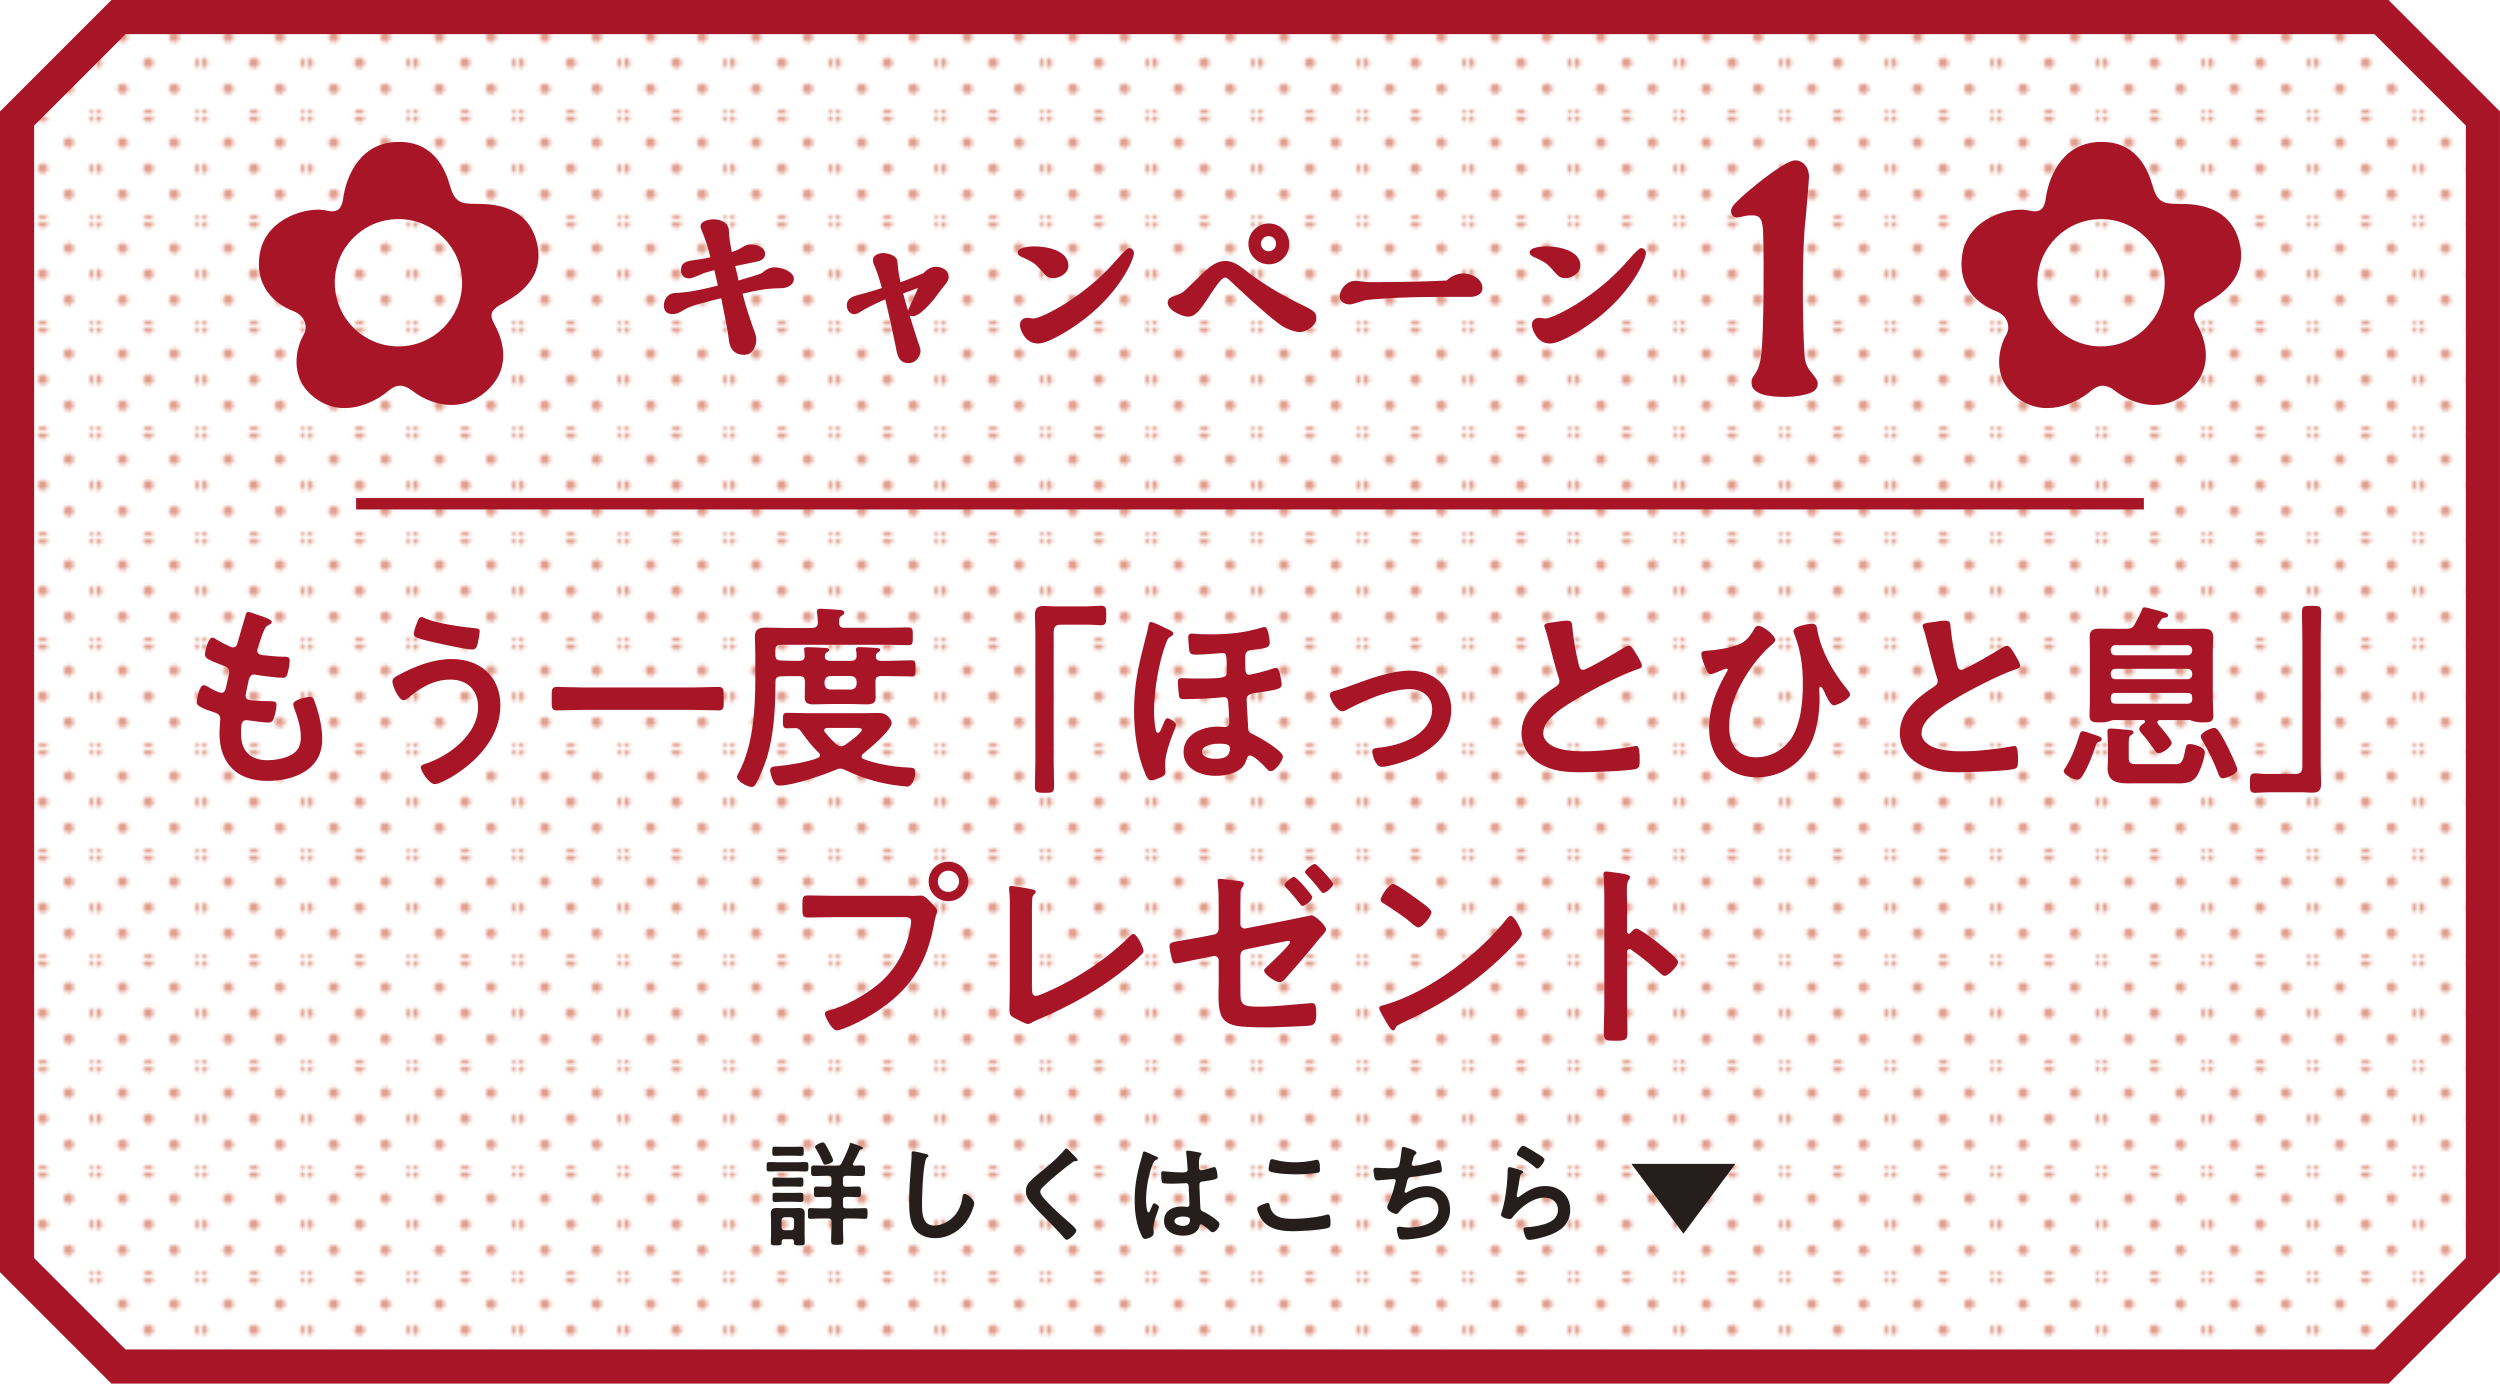 <svg id="_レイヤー_2" data-name="レイヤー 2" xmlns="http://www.w3.org/2000/svg" width="439.46" height="243.22"><defs><pattern id="_新規パターンスウォッチ_15" data-name="新規パターンスウォッチ 15" x="0" y="0" width="28.35" height="28.35" patternTransform="matrix(0 .64 .64 0 -3268.11 3379.91)" patternUnits="userSpaceOnUse"><path fill="none" d="M0 0h28.35v28.35H0z"/><path d="M29.76 0c0 .78-.63 1.42-1.42 1.42S26.93.78 26.93 0s.63-1.42 1.42-1.42 1.41.64 1.41 1.42zM15.59 0a1.419 1.419 0 11-2.84 0 1.419 1.419 0 112.84 0zm0 14.17c0 .78-.63 1.42-1.42 1.42s-1.42-.63-1.42-1.42.63-1.42 1.42-1.42 1.42.63 1.42 1.42zm14.17 0c0 .78-.63 1.42-1.42 1.42s-1.42-.63-1.42-1.42.63-1.42 1.42-1.42 1.42.63 1.42 1.42zm-7.08-7.08c0 .78-.63 1.42-1.42 1.42s-1.42-.63-1.42-1.42.63-1.42 1.42-1.42 1.42.63 1.42 1.42zM1.42 0C1.42.78.78 1.42 0 1.42S-1.42.78-1.42 0-.78-1.42 0-1.42 1.42-.78 1.42 0zm0 14.17c0 .78-.63 1.42-1.42 1.42s-1.42-.63-1.42-1.42a1.419 1.419 0 112.84 0zM8.5 7.09c0 .78-.63 1.42-1.42 1.42s-1.42-.63-1.42-1.42a1.419 1.419 0 112.84 0zm7.09 21.25c0 .78-.63 1.42-1.42 1.42s-1.42-.63-1.42-1.42.63-1.42 1.42-1.42 1.42.63 1.42 1.42zm14.17 0c0 .78-.63 1.42-1.42 1.42s-1.42-.63-1.42-1.42.63-1.42 1.42-1.42 1.42.63 1.42 1.42zm-7.08-7.08c0 .78-.63 1.42-1.42 1.42s-1.42-.63-1.42-1.42.63-1.42 1.42-1.42 1.42.63 1.42 1.42zM1.42 28.34c0 .78-.63 1.42-1.42 1.42s-1.42-.63-1.42-1.42.64-1.41 1.42-1.41 1.42.63 1.42 1.42zm7.08-7.08c0 .78-.63 1.42-1.42 1.42s-1.42-.63-1.42-1.42a1.419 1.419 0 112.84 0z" fill="#c23b1b"/></pattern><style>.cls-1,.cls-2{fill:#a71527}</style></defs><g id="_レイヤー_1-2" data-name="レイヤー 1"><path d="M436.46 20.84v201.55l-17.84 17.84H20.84L3 222.39V20.84L20.84 3h397.79l17.84 17.84z" fill="url(#_新規パターンスウォッチ_15)" fill-opacity=".5"/><path class="cls-1" d="M419.87 243.22H19.59L0 223.63V19.59L19.59 0h400.27l19.59 19.59v204.04l-19.59 19.59zm-397.79-6h395.3l16.08-16.08V22.08L417.38 6H22.08L6 22.08v199.07l16.08 16.08z"/><path d="M137.12 205.89c-.62 0-1.22.04-1.84.04-.54 0-.52-.2-.52-.82s-.02-.84.52-.84c.62 0 1.22.04 1.84.04h2.62c.62 0 1.22-.04 1.84-.04.54 0 .52.22.52.84s.02.82-.52.82c-.62 0-1.22-.04-1.84-.04h-2.62zm2.44 12.38c0-.32-.16-.44-.46-.44h-1.24c-.32 0-.44.14-.46.46 0 .04.02.1.02.16 0 .44-.22.46-.96.46s-.96-.02-.96-.46c0-.5.04-1 .04-1.5v-2.4c0-.42-.04-.82-.04-1.24 0-.7.32-.96 1-.96.36 0 .74.02 1.1.02h1.76c.36 0 .74-.02 1.1-.02.68 0 1 .26 1 .96 0 .42-.02.82-.02 1.24v2.4c0 .5.02 1 .02 1.5 0 .46-.2.46-.96.46-.68 0-.94 0-.94-.44v-.2zm-1.9-15.12c-.54 0-1.1.04-1.4.04-.5 0-.5-.2-.5-.82s0-.8.48-.8c.38 0 .92.02 1.42.02h1.72c.5 0 1.04-.02 1.42-.02.5 0 .48.22.48.8s.02.82-.5.82c-.32 0-.84-.04-1.4-.04h-1.72zm.04 5.42c-.52 0-1.02.04-1.42.04-.5 0-.5-.2-.5-.8s0-.82.48-.82c.34 0 .9.04 1.44.04h1.6c.52 0 1.08-.04 1.42-.04.52 0 .5.22.5.8s.02.82-.5.82c-.42 0-.9-.04-1.42-.04h-1.6zm.08 2.68c-.54 0-1.12.04-1.48.04-.52 0-.5-.22-.5-.82s-.02-.8.5-.8c.42 0 .94.02 1.48.02h1.48c.52 0 1.06-.02 1.46-.02.54 0 .52.2.52.8s.02.82-.5.82c-.36 0-.96-.04-1.48-.04h-1.48zm1.26 5c.34 0 .54-.2.54-.54v-1.18c0-.34-.2-.52-.54-.56h-1.1c-.36.04-.52.22-.56.56v1.18c.04.34.2.54.56.54h1.1zm8.12-11.34c.42 0 .58-.08.78-.46.58-1.18.92-1.86 1.38-3.12.08-.3.08-.42.24-.42.14 0 1.44.48 1.68.58.3.12.44.18.44.34 0 .14-.14.18-.24.2-.18.06-.3.12-.38.28-.38.82-.66 1.36-1.08 2.14a.28.28 0 00-.06.18c0 .2.16.26.32.28.42-.02.86-.04 1.28-.04.56 0 .54.26.54.94s.02.92-.54.92c-.74 0-1.5-.04-2.24-.04h-.54c-.4 0-.56.16-.56.56v.8c0 .4.16.56.56.56h.28c.6 0 1.22-.04 1.84-.04.5 0 .48.28.48.94s.02.92-.48.92c-.62 0-1.24-.04-1.84-.04h-.28c-.4 0-.56.16-.56.54v.92c0 .4.16.56.56.56h1.46c.64 0 1.34-.04 1.86-.04.46 0 .44.32.44.94s.02.94-.44.94c-.62 0-1.24-.06-1.86-.06h-1.46c-.4 0-.56.18-.56.56v.6c0 .94.06 1.88.06 2.82 0 .62-.22.64-1.08.64s-1.06-.02-1.06-.66c0-.94.06-1.86.06-2.8v-.6c0-.38-.16-.56-.56-.56h-1.28c-.62 0-1.24.06-1.86.06-.46 0-.44-.26-.44-.94s-.02-.94.44-.94c.5 0 1.22.04 1.86.04h1.28c.4 0 .56-.16.56-.56v-.92c0-.38-.16-.54-.56-.54h-.24c-.6 0-1.2.04-1.8.04-.5 0-.48-.28-.48-.92 0-.68-.02-.94.48-.94.58 0 1.18.04 1.8.04h.24c.4 0 .56-.16.56-.56v-.8c0-.4-.16-.56-.56-.56h-.26c-.74 0-1.48.04-2.22.04-.56 0-.54-.24-.54-.92s-.02-.94.54-.94c.74 0 1.48.04 2.22.04h1.82zm-2.12-.18c-.24 0-.3-.18-.38-.36-.36-.82-.76-1.64-1.22-2.4-.08-.1-.16-.24-.16-.36 0-.38 1.16-.8 1.36-.8.32 0 .58.54 1.08 1.5.16.3.72 1.38.72 1.66 0 .44-1.1.76-1.4.76zm17.76-1.86c.14.02.4.1.4.28 0 .14-.12.2-.24.3-.7.52-.88 6.86-.88 8 0 1.56-.04 3.98 2.12 3.98 1.44 0 2.88-.84 3.76-1.94.66-.86 1.06-1.88 1.22-2.96.06-.32.1-.66.4-.66.44 0 1.66 1.02 1.66 1.62 0 .56-.54 1.82-.82 2.34-1.2 2.24-3.48 3.82-6.08 3.82-1.32 0-2.7-.48-3.52-1.54-.9-1.2-1-3.14-1-4.6 0-1.58.06-3.16.18-4.74.06-.92.24-2.84.24-3.66v-.22c0-.3.02-.5.3-.5.34 0 1.86.36 2.26.48zm26.64 1.06c0 .2-.28.18-.42.18-.22.02-.38.1-.54.24-.5.36-1 .74-1.5 1.14-1.12.92-2.26 1.84-3.3 2.84-.38.36-.82.76-.82 1.14 0 .5.66 1.22 1 1.58 1.14 1.22 2.38 2.34 3.62 3.44.34.3 1.72 1.42 1.72 1.82 0 .48-1.22 1.62-1.7 1.62-.22 0-.5-.36-.62-.52-.76-.9-1.6-1.74-2.42-2.58-1.08-1.08-2.18-2.16-3.16-3.32-.56-.64-.96-1.22-.96-2.12 0-.5.14-.98.44-1.38.5-.66 1.88-1.78 2.58-2.34 1.18-.98 2.8-2.34 3.74-3.54.08-.1.18-.24.3-.24.26 0 .84.68 1.06.9.18.18.98.92.98 1.14zm13.6-.72c.16.06.52.2.52.4 0 .12-.08.16-.18.2-.46.22-.58.4-.82 1.02-.68 1.68-1.1 4.26-1.1 6.08 0 .32.06 2.22.44 2.22.14 0 .24-.26.44-.72.1-.22.3-.88.54-.88.22 0 .86.4.86.64 0 .28-.98 2.48-.98 3.64 0 .32.04.64.04.96 0 .78-1.42 1.02-1.52 1.02-.34 0-.5-.38-.64-.66-.9-1.92-1.18-4.04-1.18-6.16 0-1.94.24-3.72.7-5.6.22-.88.5-1.74.72-2.62.02-.14.08-.34.26-.34.14 0 .76.28 1.28.52.26.12.5.24.62.28zm7.96-.58c.1.02.2.06.2.18 0 .18-.12.22-.22.4-.12.2-.22.54-.22 1.42v.56c0 .28.12.52.42.52.34 0 1.64-.38 2-.5.08-.02.22-.06.3-.06.4 0 .54 1.38.54 1.68 0 .38-.14.52-2.5.84-.44.06-.68.14-.68.64 0 .4.14 3.46.16 3.98.04.52.24.56.68.78.8.4 1.48.84 2.16 1.4.24.2.52.42.52.76 0 .46-.7 1.38-1.16 1.38-.22 0-.4-.16-.56-.3-.22-.22-1.22-1.1-1.48-1.1-.2 0-.26.16-.3.32-.36 1.28-1.7 1.68-2.9 1.68-1.6 0-3.34-.76-3.34-2.6s1.58-2.52 3.14-2.52c.26 0 .52.02.78.06h.14c.28 0 .4-.16.4-.42 0-.5-.1-2.4-.12-2.98-.02-.2.02-.76-.48-.76-.16 0-1.58.08-2.38.08h-.26c-.5 0-1.34-.02-1.52-.16-.18-.12-.2-1.26-.2-1.52s.02-.5.32-.5c.24 0 2.02.2 3.06.2h.32c.48 0 .94-.04.94-.48s-.16-2.36-.24-2.86c0-.06-.02-.14-.02-.2 0-.18.08-.28.28-.28.34 0 1.82.26 2.22.36zm-3.1 11.22c-.46 0-1.44.16-1.44.78s.96.86 1.46.86c.76 0 1.26-.28 1.26-1.1 0-.52-.9-.54-1.28-.54zm14.92-2.4c.26 0 .32.18.36.38.42 2.12 2.12 2.42 4 2.42s4.1-.22 5.96-.7c.08-.02.22-.06.3-.06.3 0 .44.34.44 1.64 0 .38-.1.62-.48.74-1.06.32-4.8.56-6 .56-2.08 0-4.32-.26-5.62-2.08-.3-.44-.78-1.4-.78-1.94 0-.5 1.8-.96 1.82-.96zm.34-6.98c.06-.34.1-.7.48-.7.16 0 .42.08.58.12 1.1.3 2.24.42 3.4.42 1.22 0 2.42-.14 3.62-.4.06-.02.18-.04.26-.04.5 0 .52.9.52 1.72 0 .48-.1.52-.56.6-1.1.16-2.5.24-3.62.24s-3.58-.1-4.56-.5c-.18-.08-.28-.2-.28-.42 0-.24.1-.76.16-1.04zm25.84-1.84c0 .14-.08.22-.18.3-.28.24-.32.44-.42.82-.04.12-.06.24-.12.4-.04.14-.12.36-.12.5 0 .16.12.3.34.3.72 0 3.1-.62 3.86-.88.14-.06.38-.14.54-.14.26 0 .3.28.38.56.08.32.18.9.18 1.24 0 .32-.22.38-.72.48-1.08.2-3.44.56-4.56.68-.66.08-.68.22-.92 1.16-.06.28-.16.64-.28 1.08-.04.1-.06.26-.06.36 0 .12.06.18.2.18.08 0 .16-.04.22-.08 1.2-.68 2.1-1.08 3.5-1.08 2.46 0 4.06 1.68 4.06 4.14s-1.72 4.06-4.04 4.68c-1.22.32-2.9.56-4.18.56-.66 0-.76-.1-.88-.52-.1-.3-.26-1.02-.26-1.32 0-.26.18-.42.42-.42.26 0 .86.14 1.62.14 2.08 0 5.26-.6 5.26-3.24 0-1.18-.78-2.08-1.98-2.08-1.74 0-3.82 1.1-4.84 2.5-.14.18-.32.44-.56.44-.46 0-1.6-.56-1.6-1.12 0-.26.18-.64.28-.88.52-1.18.78-2.1 1.1-3.32.04-.14.1-.36.1-.5 0-.2-.14-.3-.32-.3-.12 0-.3.02-.42.02-.46.02-2.02.2-2.42.2-.3 0-.44-.12-.52-.4-.1-.28-.22-1.04-.22-1.32 0-.52.32-.5.42-.5.28 0 1.46.08 2.26.08 1.42 0 1.64-.06 1.82-.48.14-.36.38-2.08.42-2.54.04-.28.02-.72.34-.72.2 0 2.3.58 2.3 1.02zm18.4 3.1c.14.06.36.12.36.28 0 .12-.1.18-.18.22-.32.2-.34.38-.42.78-.16.92-.28 1.86-.48 2.78-.02.12-.06.3-.06.42s.06.24.2.24c.1 0 .18-.06.26-.12 1.48-1.04 2.68-1.84 4.58-1.84 2.46 0 4.36 1.64 4.36 4.16 0 2.84-2.12 4.04-4.54 4.76-.62.18-1.98.54-2.6.54-.44 0-.56-.18-.74-.56-.14-.3-.34-.96-.34-1.3 0-.32.24-.34.5-.36.86-.04 1.82-.18 2.66-.4 1.42-.36 2.9-.98 2.9-2.68 0-1.38-1.12-2.12-2.4-2.12-2.1 0-4.22 1.76-5.48 3.34-.16.2-.32.42-.6.42-.18 0-1.52-.2-1.52-.78 0-.2.14-.5.2-.7.18-.64.34-1.3.46-1.96.26-1.44.42-2.9.48-4.36 0-.16.02-.3.02-.44 0-.58.02-.88.34-.88.3 0 1.7.44 2.04.56zm.36-4.32c.3 0 1.92 1.04 2.28 1.26.3.18 1.46.82 1.46 1.16 0 .36-.82 1.58-1.24 1.58-.22 0-.48-.28-.64-.4-.76-.64-1.66-1.22-2.52-1.7-.2-.12-.46-.22-.46-.44 0-.26.64-1.46 1.12-1.46zm19.02 3.18h18.28l-9.14 12.28-9.14-12.28z" fill="#251e1c"/><path class="cls-2" d="M60.34 34.78c.38-2.82 2.34-9.38 9.06-9.81s8.85 4.69 9.7 7.67c.85 2.98 1.92 3.2 4.69 3.2s9.17.21 10.66 7.14-5.22 9.81-6.61 10.66-1.92 1.6-.96 3.3c.96 1.71 3.62 7.25-1.28 11.72-4.9 4.48-10.55 2.03-13 .11s-3.73-.53-4.8.32-6.82 4.8-12.15 1.07c-5.33-3.73-3.3-9.59-2.34-11.19s.21-3.52-1.71-4.26-6.93-3.3-5.97-9.91 8.69-8.57 11.83-7.78c2.13.53 2.66-.64 2.88-2.24zM81.23 49.7c0-6.18-5.01-11.19-11.19-11.19S58.85 43.52 58.85 49.7s5.01 11.19 11.19 11.19 11.19-5.01 11.19-11.19zm278.4-14.92c.38-2.82 2.34-9.38 9.06-9.81s8.85 4.69 9.7 7.67c.85 2.98 1.92 3.2 4.69 3.2s9.17.21 10.66 7.14c1.49 6.93-5.22 9.81-6.61 10.66s-1.92 1.6-.96 3.3c.96 1.71 3.62 7.25-1.28 11.72-4.9 4.48-10.55 2.03-13 .11-2.45-1.92-3.73-.53-4.8.32s-6.82 4.8-12.15 1.07c-5.33-3.73-3.3-9.59-2.34-11.19s.21-3.52-1.71-4.26-6.93-3.3-5.97-9.91 8.69-8.57 11.83-7.78c2.13.53 2.66-.64 2.88-2.24zm20.89 14.92c0-6.18-5.01-11.19-11.19-11.19s-11.19 5.01-11.19 11.19 5.01 11.19 11.19 11.19 11.19-5.01 11.19-11.19z"/><path class="cls-1" d="M134.21 48.42c.84-.66 1.2-.9 2.01-.9.96 0 2.82.66 2.82 1.53 0 .69-.81 1.11-1.65 1.14-1.68.03-3.36.06-7.47 1.11.57 2.49 1.62 5.49 2.1 6.84.3.78.42 1.17.42 1.59 0 .51-.27 2.16-1.56 2.16-2.04 0-2.22-1.65-2.28-2.34-.15-1.47-.84-4.77-1.44-7.74-.54.15-3.18.78-3.78.96-1.77.48-2.73.9-3.03 1.08-1.23.69-1.47.87-2.1.87-.78 0-1.05-.27-1.05-1.05 0-.93.69-1.62 1.38-1.65 1.23-.06 3.09-.12 8.19-1.44 0-.03-.48-2.19-.84-3.69-1.92.51-2.22.57-2.85.87-.9.39-1.65.69-1.89.69-.21 0-.99 0-.99-.93 0-1.05.66-1.14 2.28-1.35.27-.03 1.41-.18 2.97-.57-.33-1.5-.66-2.67-1.2-4.11-.09-.15-.63-1.59-.63-1.68 0-.57 1.38-.75 1.8-.75.93 0 2.19.39 2.19 1.59 0 1.26.48 3.6.66 4.35.33-.12 1.59-.6 1.8-.72 1.05-.63 1.38-.81 1.8-.81.69 0 2.1.27 2.1 1.2 0 .3-.18.54-.63.75-.18.06-3.96.81-4.71.99.03.21.72 3.15.81 3.54.81-.24 4.41-1.23 4.77-1.53z"/><path class="cls-1" d="M130.88 62.39c-1.68 0-2.62-.94-2.78-2.8-.13-1.26-.68-3.98-1.21-6.61l-.11-.56c-.27.07-.62.15-.98.24-.9.22-1.93.48-2.27.58-1.74.47-2.67.88-2.92 1.03l-.39.22c-.93.53-1.28.72-1.97.72-1.06 0-1.55-.49-1.55-1.55 0-1.14.83-2.1 1.86-2.15h.1c1.19-.06 2.96-.15 7.53-1.31-.13-.57-.39-1.7-.62-2.71l-.16.04c-1.33.35-1.6.42-2.11.67-1.43.62-1.85.74-2.1.74-.93 0-1.49-.53-1.49-1.43 0-1.49 1.08-1.63 2.72-1.85.05 0 1.01-.11 2.44-.44-.31-1.32-.62-2.36-1.07-3.56s-.66-1.58-.66-1.86c0-1.22 2.28-1.25 2.3-1.25 1.34 0 2.69.65 2.69 2.09 0 .95.3 2.64.52 3.68.5-.19 1.08-.42 1.19-.48 1.08-.65 1.49-.88 2.05-.88 1.04 0 2.6.45 2.6 1.7 0 .51-.31.92-.92 1.2-.15.05-.59.15-2.15.46-.79.16-1.63.33-2.18.45.15.68.45 1.94.58 2.53l.11-.03c.9-.26 3.61-1.03 3.98-1.27.84-.66 1.33-1.01 2.32-1.01s3.32.69 3.32 2.03c0 1.03-1.07 1.6-2.13 1.64-1.64.03-3.18.06-6.89.97.61 2.49 1.62 5.33 1.97 6.31.31.8.45 1.25.45 1.76 0 1.03-.56 2.66-2.06 2.66zm-3.34-11.2l.32 1.6c.54 2.65 1.09 5.39 1.23 6.71.09.99.36 1.89 1.78 1.89.98 0 1.06-1.64 1.06-1.66 0-.31-.09-.63-.39-1.41-.38-1.06-1.51-4.26-2.12-6.91l-.11-.48.47-.12c4.17-1.06 5.9-1.1 7.58-1.13.63-.02 1.16-.31 1.16-.64 0-.37-1.34-1.03-2.32-1.03-.63 0-.87.14-1.7.79-.3.24-1.36.59-4.33 1.44l-1.12.33-.23-.99c-.5-2.12-.69-2.97-.71-3.11l-.06-.45.44-.11c.39-.09 1.59-.34 2.69-.57.88-.18 1.87-.38 1.99-.42.28-.13.28-.24.28-.27 0-.47-1.03-.7-1.6-.7-.28 0-.56.15-1.54.74-.31.17-1.87.76-1.89.76l-.53.19-.13-.55c-.14-.59-.67-3.09-.67-4.47 0-1.06-1.52-1.09-1.69-1.09-.4 0-1.06.14-1.27.28.12.36.46 1.26.54 1.4.56 1.47.9 2.64 1.25 4.25l.1.47-.47.12c-1.72.43-2.91.57-3.04.58-1.78.23-1.83.33-1.83.85 0 .33.11.43.49.43.09 0 .44-.1 1.69-.65.58-.27.9-.36 2.27-.72l1.15-.3.12.5c.05.21.85 3.64.85 3.81v.39l-.37.1c-5.01 1.3-6.92 1.39-8.19 1.45h-.1c-.43.02-.9.5-.9 1.16 0 .5.05.55.55.55.42 0 .58-.08 1.48-.59l.38-.21c.38-.23 1.44-.66 3.14-1.13.34-.1 1.39-.36 2.31-.59.65-.16 1.24-.31 1.47-.37l.52-.14zm6.37-3.17zm30.6-.62c.72 0 1.74.42 1.74 1.29 0 .39-.15.6-.87 1.47l-1.71 2.25c-.45.57-2.34 2.67-3.18 2.67-.15 0-.42-.03-.42-.24 0-.24 1.89-3.84 1.89-4.62 0-.18-.18-.21-.27-.21-.18 0-3.06 1.11-3.51 1.26.24 1.29 2.58 8.67 2.73 9.03.12.3.39 1.08.39 1.38 0 .66-.63 1.65-1.56 1.65-1.29 0-1.5-.99-1.71-2.07-.78-3.78-.87-4.32-2.07-9.33-2.13.84-4.35 2.07-4.38 2.1-.99.6-1.14.69-1.38.69-.66 0-.84-.63-.84-1.05 0-.87.78-1.11 1.71-1.35 1.71-.48 3.21-.9 4.56-1.38-.3-1.08-.81-2.94-1.47-4.47-.12-.27-.21-.51-.21-.75 0-.54.84-.75 1.32-.75.39 0 1.92.27 1.98 1.02.18 1.98.24 2.22.66 4.29 1.44-.51 2.01-.75 4.68-1.83.45-.48 1.08-1.05 1.92-1.05z"/><path class="cls-1" d="M159.74 63.83c-1.72 0-2-1.43-2.2-2.47l-.24-1.15c-.55-2.66-.75-3.63-1.69-7.59a43.11 43.11 0 00-3.72 1.81l-.05.03c-1.07.65-1.26.76-1.64.76-.92 0-1.34-.8-1.34-1.55 0-1.3 1.21-1.61 2.08-1.83 1.55-.43 2.87-.81 4.08-1.21-.32-1.14-.77-2.68-1.32-3.95-.12-.27-.25-.6-.25-.95 0-.91 1.12-1.25 1.82-1.25.39 0 2.38.26 2.48 1.48.16 1.75.22 2.1.54 3.66.94-.34 1.63-.62 3.31-1.3l.71-.29c.52-.54 1.24-1.13 2.21-1.13s2.24.56 2.24 1.79c0 .6-.29.95-.98 1.79l-1.7 2.23s-2.3 2.87-3.58 2.87c-.26 0-.46-.06-.61-.16.69 2.23 1.42 4.51 1.49 4.69 0 .02.43 1.09.43 1.57 0 .88-.8 2.15-2.06 2.15zm-3.43-12.58l.13.56c1.07 4.46 1.26 5.4 1.83 8.19l.24 1.16c.24 1.21.4 1.67 1.22 1.67.62 0 1.06-.75 1.06-1.15 0-.15-.18-.76-.35-1.19-.21-.5-2.52-7.84-2.76-9.12l-.08-.43.41-.14c.15-.05.58-.21 1.09-.4 2.26-.84 2.42-.88 2.57-.88.45 0 .77.3.77.71 0 .57-.58 1.84-1.39 3.57-.1.22-.21.45-.3.66.7-.38 1.89-1.56 2.51-2.35l1.7-2.24c.71-.86.77-.97.77-1.17 0-.51-.73-.79-1.24-.79-.63 0-1.14.45-1.56.89l-.18.12-.81.33c-2 .81-2.6 1.05-3.89 1.51l-.54.19-.17-.85c-.37-1.82-.44-2.15-.61-4.06-.02-.24-.97-.57-1.48-.57-.38 0-.77.16-.82.26 0 .14.07.32.17.54.66 1.52 1.17 3.35 1.47 4.44l.12.45-.41.25c-1.35.48-2.83.89-4.54 1.37-1.13.29-1.4.47-1.4.88 0 .17.03.55.34.55.1 0 .33-.14 1.12-.62.5-.31 2.64-1.42 4.45-2.14l.54-.21zm2.45.34c.17.66.49 1.77.86 2.99.07-.19.22-.52.54-1.21.33-.71.95-2.03 1.19-2.74-.47.17-1.32.49-1.9.7-.26.1-.5.19-.7.26zm20.63-7.22c0-.27 1.26-.57 2.43-.57 1.53 0 5.49.48 5.49 2.91 0 1.02-1.32 1.68-2.16 1.68-.72 0-.9-.18-1.98-1.44-.72-.84-1.32-1.32-3.09-2.13-.03 0-.69-.27-.69-.45zm9.75 12.18c-1.77 1.26-5.13 3.33-6.72 3.33-1.98 0-2.64-2.4-2.64-2.7s.09-.81.81-.81c.15 0 .9.12 1.05.12 1.68 0 9.45-4.02 14.94-10.41 1.68-1.95 1.71-1.98 1.89-1.98s.36.18.36.36c0 .78-2.34 6.93-9.69 12.09z"/><path class="cls-1" d="M182.42 60.38c-2.32 0-3.14-2.63-3.14-3.2 0-.81.5-1.31 1.31-1.31.08 0 .34.03.59.06.19.03.39.05.46.06 1.39 0 8.98-3.74 14.56-10.23q1.86-2.15 2.27-2.15c.46 0 .86.4.86.86 0 1.13-2.58 7.36-9.9 12.5-.5.35-4.87 3.42-7.01 3.42zm-1.83-3.51c-.25 0-.31.06-.31.31 0 0 .46 2.2 2.14 2.2 1.24 0 4.17-1.63 6.43-3.24 6.24-4.38 8.74-9.46 9.33-11.15-.28.32-.69.8-1.22 1.41-5.56 6.48-13.47 10.58-15.32 10.58-.08 0-.34-.03-.59-.06-.19-.03-.39-.05-.46-.06zm4.56-7.98c-.98 0-1.3-.37-2.36-1.61-.66-.77-1.21-1.22-2.92-2-.35-.11-.98-.41-.98-.9 0-1.06 2.81-1.07 2.93-1.07 2.22 0 5.99.72 5.99 3.41 0 1.33-1.58 2.18-2.66 2.18zm-4.71-4.45c1.75.81 2.38 1.34 3.11 2.19 1.08 1.27 1.13 1.27 1.6 1.27.66 0 1.66-.53 1.66-1.18 0-1.98-3.6-2.41-4.99-2.41-.51 0-1 .06-1.38.14zm34.98 1.94c1.26 0 2.4.87 3.54 1.77 2.76 2.13 5.76 3.93 8.88 5.49 2.94 1.44 3.06 1.53 3.06 2.37 0 .93-1.62 1.86-2.34 1.86-.81 0-1.89-.42-2.61-.81-1.53-.84-5.79-4.71-8.25-7.02-1.59-1.5-1.83-1.74-2.28-1.74-.96 0-1.77 1.23-3.75 4.23-1.44 2.19-2.1 2.64-2.82 2.64-.84 0-3.09-1.02-3.09-1.95 0-.42.42-.57.69-.66 1.2-.39 1.65-.6 2.67-1.59 2.67-2.61 3.09-3.03 3.99-3.72.39-.27 1.2-.87 2.31-.87zm7.62-.42c-1.71 0-3.09-1.38-3.09-3.09s1.38-3.09 3.09-3.09 3.09 1.38 3.09 3.09-1.38 3.09-3.09 3.09zm-.06-4.95c-.99 0-1.83.84-1.83 1.83s.81 1.83 1.83 1.83 1.83-.78 1.83-1.83-.84-1.83-1.83-1.83z"/><path class="cls-1" d="M228.56 58.37c-.91 0-2.07-.45-2.85-.87-1.78-.98-6.85-5.68-8.35-7.1l-.15-.14c-1.28-1.21-1.56-1.47-1.79-1.47-.69 0-1.57 1.33-3.32 3.99-1.44 2.18-2.22 2.88-3.25 2.88s-3.59-1.11-3.59-2.45c0-.79.78-1.05 1.03-1.13 1.17-.38 1.54-.56 2.48-1.47l.36-.35c2.37-2.31 2.79-2.73 3.67-3.41.5-.35 1.4-.97 2.61-.97 1.47 0 2.73 1 3.85 1.88 2.57 1.98 5.45 3.76 8.79 5.43 2.96 1.45 3.34 1.63 3.34 2.82 0 1.27-1.9 2.36-2.84 2.36zM215.42 47.8c.63 0 .92.27 2.48 1.74l.14.14c3.06 2.88 6.81 6.21 8.15 6.95.69.37 1.69.75 2.37.75.55 0 1.84-.8 1.84-1.36s0-.56-2.78-1.92c-3.41-1.7-6.34-3.52-8.97-5.54-.99-.78-2.11-1.67-3.23-1.67-.9 0-1.6.48-1.97.74-.87.66-1.29 1.07-3.62 3.35l-.36.35c-1.11 1.07-1.63 1.31-2.87 1.71-.27.09-.33.14-.34.17 0 .48 1.77 1.46 2.59 1.46.41 0 .94-.19 2.4-2.41 2.14-3.25 2.94-4.46 4.17-4.46zm7.62-1.34c-1.98 0-3.59-1.61-3.59-3.59s1.61-3.59 3.59-3.59 3.59 1.61 3.59 3.59-1.58 3.59-3.59 3.59zm0-6.18a2.59 2.59 0 000 5.18c1.43 0 2.59-1.14 2.59-2.59s-1.16-2.59-2.59-2.59zm-.06 4.89c-1.26 0-2.33-1.07-2.33-2.33s1.07-2.33 2.33-2.33 2.33 1.02 2.33 2.33-1.02 2.33-2.33 2.33zm0-3.66c-.71 0-1.33.62-1.33 1.33s.62 1.33 1.33 1.33c.76 0 1.33-.57 1.33-1.33s-.58-1.33-1.33-1.33zm34.2 7.06c1.14 0 2.91.69 2.91 2.1 0 .72-.75.93-1.44 1.02h-5.7c-7.23 0-12.36.45-12.99.57-.39.06-2.25.75-2.7.75-.72 0-1.29-.36-1.29-.96 0-.33.6-2.19 2.34-2.19.3 0 1.83.24 2.19.24 4.35 0 9.72-.06 14.01-.3.87-.93 1.98-1.23 2.67-1.23z"/><path class="cls-1" d="M237.26 53.51c-1.04 0-1.79-.61-1.79-1.46 0-.65.85-2.69 2.84-2.69.17 0 .52.04 1.07.12.41.05.96.12 1.12.12 5.62 0 10.26-.1 13.79-.29.94-.91 2.09-1.24 2.89-1.24 1.38 0 3.41.83 3.41 2.6 0 .84-.63 1.35-1.88 1.52h-5.76c-7.36 0-12.38.47-12.9.57-.14.02-.58.16-.94.28-.91.29-1.54.48-1.86.48zm1.05-3.15c-1.47 0-1.84 1.68-1.84 1.7 0 .31.41.45.79.45.2 0 1.08-.28 1.55-.44.56-.18.88-.28 1.07-.31.6-.11 5.64-.58 13.07-.58h5.7c.94-.13.94-.4.94-.52 0-1.07-1.54-1.6-2.41-1.6-.6 0-1.56.28-2.3 1.07l-.14.15h-.2c-3.57.21-8.29.31-14.04.31-.21 0-.63-.05-1.25-.13-.41-.05-.81-.11-.94-.11zm31.08-5.99c0-.27 1.26-.57 2.43-.57 1.53 0 5.49.48 5.49 2.91 0 1.02-1.32 1.68-2.16 1.68-.72 0-.9-.18-1.98-1.44-.72-.84-1.32-1.32-3.09-2.13-.03 0-.69-.27-.69-.45zm9.75 12.18c-1.77 1.26-5.13 3.33-6.72 3.33-1.98 0-2.64-2.4-2.64-2.7s.09-.81.81-.81c.15 0 .9.12 1.05.12 1.68 0 9.45-4.02 14.94-10.41 1.68-1.95 1.71-1.98 1.89-1.98s.36.18.36.36c0 .78-2.34 6.93-9.69 12.09z"/><path class="cls-1" d="M272.42 60.38c-2.32 0-3.14-2.63-3.14-3.2 0-.81.5-1.31 1.31-1.31.08 0 .34.03.59.06.19.03.39.05.46.06 1.39 0 8.98-3.74 14.56-10.23q1.86-2.15 2.27-2.15c.46 0 .86.4.86.86 0 1.13-2.58 7.36-9.9 12.5-.5.35-4.87 3.42-7.01 3.42zm-1.83-3.51c-.25 0-.31.06-.31.31 0 0 .46 2.2 2.14 2.2 1.24 0 4.17-1.63 6.43-3.24 6.24-4.38 8.74-9.46 9.33-11.15-.28.32-.69.8-1.22 1.41-5.56 6.48-13.47 10.58-15.32 10.58-.08 0-.34-.03-.59-.06-.19-.03-.39-.05-.46-.06zm4.56-7.98c-.98 0-1.3-.37-2.36-1.61-.66-.77-1.21-1.22-2.92-2-.35-.11-.98-.41-.98-.9 0-1.06 2.81-1.07 2.93-1.07 2.22 0 5.99.72 5.99 3.41 0 1.33-1.58 2.18-2.66 2.18zm-4.71-4.45c1.75.81 2.38 1.34 3.11 2.19 1.08 1.27 1.13 1.27 1.6 1.27.66 0 1.66-.53 1.66-1.18 0-1.98-3.6-2.41-4.99-2.41-.51 0-1 .06-1.38.14z"/><path class="cls-2" d="M319.53 67.39c0 .74-.34 1.37-1.54 1.77-2.06.74-6.07.86-8.35.11-.4-.17-1.6-.63-1.72-1.66-.29-1.95 1.26-1.14 1.72-5.61.4-4.12.46-15.79.29-21.11-.11-2.8-.74-3.09-2.29-3.03-1.32 0-2.46.86-3.15-.06-.46-.69-.11-1.49.69-2.23 1.89-1.95 7.72-6.69 9.96-7.32.92-.29 2.75.34 2.86 2.75 0 .63-.57 7.15-.57 7.15-.74 5.78-.52 17.97-.34 22.09.17 2.4-.06 3.49 1.2 5.09.63.8 1.2 1.43 1.26 2.06zM62.6 87.55h314.26v2H62.6zm-14.86 21.83c0 .17-.14.28-.31.38-.49.25-.74.28-1.23 1.54-.31.84-.59 1.72-.88 2.56-.07.17-.1.31-.1.49 0 .6.46.74.95.81 1.19.14 2.38.25 3.57.28.67 0 1.19-.04 1.19.67 0 .52-.21 1.75-.38 2.27-.14.49-.28.77-.77.77-1.02 0-3.75-.35-4.76-.52-.1-.03-.21-.07-.31-.07-.56 0-.81.38-.95.84-.1.42-.59 2.63-.59 2.91 0 .74.73.77 1.23.81 1.05.1 2.1.14 3.15.14.94 0 1.05.25 1.05.6 0 .7-.21 1.68-.46 2.35-.17.52-.38.8-.98.8-.81 0-2.45-.24-3.29-.35-.14-.04-.46-.07-.56-.07-.94 0-.94.88-.94 2.38 0 3.05 1.61 4.66 4.66 4.66 1.58 0 3.99-.42 5.08-1.65.63-.7.77-1.58.77-2.49 0-1.71-.6-3.47-1.19-5.08-.07-.18-.14-.42-.14-.63 0-.84 2.59-1.29 2.98-1.29.56 0 .67.56.95 1.33.67 1.89 1.16 4.1 1.16 6.13 0 5.43-5.01 7.32-9.66 7.32-5.29 0-8.4-3.05-8.4-8.37 0-.88.14-2.21.14-2.56 0-.77-.6-.98-1.4-1.23-.7-.21-1.4-.49-2.06-.84-.39-.21-.67-.39-.67-.84 0-.21.35-2.98 1.23-2.98.31 0 .63.21.88.35.46.31 1.71.98 2.24.98.59 0 .7-.49.91-1.51.07-.38.21-.84.31-1.36.03-.25.14-.56.14-.77 0-.77-.63-.98-1.12-1.16-2.45-.95-3.15-1.26-3.15-1.89 0-.6.56-3.01 1.29-3.01.25 0 .6.24.81.38 1.02.6 1.33.74 2.38 1.23.17.07.28.1.46.1.56 0 .7-.46.8-.84.32-1.19 1.09-3.68 1.37-4.69.1-.39.18-.7.53-.7.24 0 1.12.35 1.75.56.6.21 2.38.7 2.38 1.26zm40.22 14.63c0 5.5-4.06 9.84-8.51 12.53-.59.35-2.35 1.3-3.01 1.3-1.05 0-2.48-2.38-2.48-2.94 0-.35.38-.49.7-.6 4.2-1.33 9.38-5.15 9.38-10.01 0-2.98-1.89-4.83-4.87-4.83s-5.32 1.47-7.49 3.29c-.21.14-.49.35-.74.35-.84 0-1.96-2.52-1.96-3.33 0-.56.63-.88 1.05-1.08 2.8-1.54 6.09-2.84 9.35-2.84 4.97 0 8.58 3.01 8.58 8.16zm-14.53-14.87c.14-.31.28-.67.7-.67.17 0 .38.1.56.21 2.21.95 6.34 1.5 8.75 1.75.49.04.88.04.88.56 0 .39-.25 1.75-.35 2.14-.17.7-.38 1.05-.94 1.05-1.12 0-6.72-1.23-8.05-1.58-1.47-.39-2.24-.56-2.24-1.12 0-.6.46-1.79.7-2.35zm29.15 15.64c-1.58 0-3.15.1-4.69.1-.98 0-.91-.56-.91-2.06s-.07-2.07.91-2.07c1.54 0 3.12.1 4.69.1h19.04c1.58 0 3.15-.1 4.69-.1.98 0 .91.56.91 2.07s.07 2.06-.91 2.06c-1.58 0-3.12-.1-4.69-.1h-19.04zm40.22-14.42c.67 0 .94-.25.98-.95-.04-.52-.07-1.08-.14-1.61 0-.1-.04-.21-.04-.31 0-.42.32-.49.67-.49.42 0 2.8.17 3.33.21.31.04.81.1.81.49 0 .28-.18.35-.49.56-.42.28-.42.63-.42 1.19 0 .67.31.91.94.91h7.04c1.37 0 2.77-.07 4.13-.07.88 0 .84.31.84 1.54s.04 1.58-.84 1.58c-1.37 0-2.77-.07-4.13-.07h-18.2c-.7 0-.98.28-.98.98v.8c0 .67.24.95.91.98.94.03 1.85.07 2.8.07h.49c.52 0 .95-.21.95-.81 0-.21-.04-.73-.07-.91 0-.1-.03-.21-.03-.31 0-.38.35-.38.63-.38.46 0 2.84.1 3.26.14.21.04.52.1.52.35 0 .21-.21.28-.42.42-.28.18-.35.46-.35.77 0 .52.49.73.95.73h3.68c.52 0 .95-.21.95-.81 0-.25 0-.67-.07-.91 0-.07-.04-.21-.04-.28 0-.42.39-.42.7-.42.81 0 1.89.1 2.73.14.25 0 .84.04.84.35 0 .21-.21.31-.46.46-.24.18-.31.42-.31.74 0 .52.46.73.91.73h1.19c1.4 0 2.77-.1 4.17-.1.74 0 .7.42.7 1.44s.04 1.4-.7 1.4c-1.4 0-2.77-.07-4.17-.07h-1.19c-.7 0-.98.28-.98.98v.67c0 .67.04 1.33.04 2.03 0 .91-.28 1.3-1.58 1.3-.98 0-1.96-.07-2.94-.07h-3.22c-1.05 0-2.1.07-3.12.07-1.08 0-1.61-.21-1.61-1.26 0-.7.03-1.37.03-2.06v-.67c0-.7-.28-.98-.98-.98h-.49c-.91 0-1.86 0-2.77.04-.7.04-.94.35-.94 1.02v.46c0 4.06-.31 9-1.51 12.85-.38 1.23-1.33 3.64-2.03 4.73-.14.21-.35.39-.63.39-.7 0-2.59-.98-2.59-1.79 0-.21.21-.53.31-.74 2.52-4.69 2.91-11.13 2.91-16.38v-4.52c0-1.02-.07-2-.07-3.01 0-1.33.77-1.58 1.93-1.58s2.27.07 3.43.07h4.76zm4.87 24.75c-.28 0-.49.1-.77.21-2.21.95-7.53 2.77-9.84 2.77-.7 0-.91-.31-1.16-.88-.21-.46-.52-1.29-.52-1.79 0-.7.7-.7 1.23-.73 1.82-.14 5.5-.77 7.14-1.44.21-.1.39-.25.39-.49 0-.18-.1-.35-.25-.46-1.16-1.16-2-2.21-2.94-3.54-.31-.42-.56-.77-1.12-.77-.49 0-1.02.04-1.5.04-.7 0-.7-.38-.7-1.37 0-1.05 0-1.36.73-1.36 1.23 0 2.45.07 3.68.07h9.56c.98 0 1.93-.04 2.91-.04 1.72 0 2.24 1.47 2.24 1.75 0 1.26-3.99 4.62-5.04 5.43-.14.1-.25.25-.25.46s.14.39.35.46c2.14.84 5.25 1.37 7.53 1.47 1.19.07 1.54 0 1.54.91 0 .77-.46 2.45-1.4 2.45-.25 0-.84-.1-1.08-.1-3.61-.39-6.65-1.3-9.91-2.84-.28-.14-.46-.21-.81-.21zm-2.28-7.14c-.28.03-.52.1-.52.42 0 .1.07.21.14.31.63.77 1.29 1.51 2.06 2.17.25.17.46.31.77.31.28 0 .49-.1.73-.25.52-.35 2.94-2.1 2.94-2.66 0-.28-.46-.31-1.02-.31h-5.11zm.53-9.14c-.6.07-.91.39-.98.98v.42c.07.63.38.91.98.98h3.68c.63-.07.91-.35.98-.98v-.42c-.07-.6-.35-.91-.98-.98h-3.68zm45.32-12.25c.81 0 1.58-.1 2.28-.1.98 0 .94.52.94 1.68 0 1.29 0 1.75-.98 1.75-.6 0-1.19-.1-1.75-.1h-5.25c-1.12 0-1.26.56-1.26 1.54v22.3c0 1.44.07 2.91.07 4.34 0 1.33-.14 1.37-1.68 1.37s-1.68-.07-1.68-1.4c0-1.44.07-2.87.07-4.31v-22.16c0-1.16-.07-2.28-.07-3.43 0-1.23.49-1.54 1.68-1.54.52 0 1.08.07 1.65.07h5.99zm15.02 4.8c0 .28-.31.42-.49.52-.35.21-.49.35-.81 1.16-1.26 3.36-2.1 8.33-2.1 11.9 0 .98.1 2.62.35 3.54.04.18.14.31.35.31.28 0 .46-.38.73-1.05.1-.21.21-.46.31-.74.14-.31.32-.77.63-.77.35 0 1.5.7 1.5 1.16 0 .25-.38 1.19-.52 1.5-.63 1.61-1.4 3.75-1.4 5.5 0 .46.07.88.07 1.26 0 .63-.46.81-.98 1.05-.42.17-1.09.46-1.54.46-.59 0-.84-.7-1.05-1.19-1.44-3.33-1.96-7.42-1.96-11.03 0-4.2.67-7.56 1.72-11.59.28-1.12.6-2.24.81-3.36.03-.25.1-.67.46-.67.31 0 1.75.67 2.56 1.08.38.21 1.37.53 1.37.95zm16.9 1.75c0 .7-.7.84-3.08 1.12-.88.1-1.19.42-1.19 1.3v1.19c0 1.29.07 1.86.67 1.86.52 0 3.08-.7 3.71-.91.28-.1.73-.28 1.05-.28.39 0 .53.49.67 1.05.1.38.31 1.5.31 1.89 0 .7-.7.88-3.64 1.33-1.47.21-2.52.21-2.52 1.29 0 .84.21 3.54.25 4.69.03.98.17 1.12 1.05 1.5.95.46 5.08 2.8 5.08 3.85 0 .67-1.33 2.56-2.14 2.56-.31 0-.56-.25-.91-.63-.07-.07-.14-.18-.21-.25-.46-.46-1.89-1.89-2.52-1.89-.42 0-.49.38-.73 1.02-.73 2.03-3.36 2.56-5.29 2.56-2.59 0-5.67-1.12-5.67-4.2s3.26-4.45 5.99-4.45c.53 0 1.09.07 1.3.07.46 0 .77-.35.77-.77 0-.59-.17-2.87-.21-3.61-.04-.46-.18-.88-.74-.88-.07 0-.17.04-.28.04-1.65.17-4.66.31-6.3.31-.35 0-1.08.07-1.26-.28-.1-.21-.28-2.31-.28-2.59 0-.56.1-.81.7-.81.7 0 1.5.07 2.31.07 5.15 0 5.6-.1 5.6-1.19 0-3.12-.1-3.29-.73-3.29-.42 0-3.29.28-4.69.28-.63 0-1.01-.04-1.15-.63-.07-.28-.21-2.06-.21-2.38 0-.42.17-.7.67-.7.1 0 .31 0 .46.04.63.07 2.17.1 2.87.1 3.22 0 5.95-.28 9.07-1.23.07-.04.31-.07.39-.07.63 0 .88 2.42.88 2.91zm-11.86 19c0 1.02 1.5 1.26 2.27 1.26 1.54 0 2.63-.31 2.63-1.89 0-.81-1.33-.77-1.89-.77-.88 0-3.01.18-3.01 1.4zm23.23-10.67c1.16-.28 2.1-.63 3.22-1.05 3.12-1.12 6.79-2.52 10.08-2.52 4.1 0 7.28 2.62 7.28 6.86s-3.19 7-6.86 8.58c-1.23.52-4.1 1.47-5.39 1.47-1.16 0-1.65-2.38-1.65-2.66 0-.6.67-.67 1.12-.7 2.07-.21 4.13-.74 5.99-1.75 1.85-1.05 3.43-2.77 3.43-5.01s-1.79-3.54-3.92-3.54c-3.4 0-7.95 1.93-10.92 3.54-.28.18-.6.35-.98.35-.91 0-2.17-2.1-2.17-2.84 0-.46.39-.63.77-.73zm39.21-12.18c.52-.07 1.12-.18 1.68-.18.98 0 .91.53.98 1.33.21 2.1.6 4.2 1.09 6.27.1.46.21 1.05.8 1.05.63 0 6.23-3.29 7.14-3.89.28-.14.59-.35.91-.35.46 0 1.05 1.05 1.26 1.4.28.46 1.02 1.65 1.02 2.14 0 .35-.38.46-.67.56-2.52.84-6.27 2.73-8.65 4.03-1.85 1.02-4.83 2.73-6.3 4.13-.91.88-1.72 1.82-1.72 3.15 0 1.26 1.23 2.14 2.31 2.52 1.47.52 3.12.63 4.66.63 2.94 0 6.3-.38 9.14-.91.1-.03.21-.03.31-.03.49 0 .53 1.44.53 2.17v.42c0 .91-.04 1.3-.74 1.47-1.33.35-7.95.56-9.63.56-2.59 0-4.87-.14-7.18-1.5-1.96-1.12-3.22-3.08-3.22-5.39 0-3.82 3.15-6.3 6.06-8.19.35-.25.6-.49.6-.91 0-.28-.04-.42-.14-.63-.42-1.26-1.4-4.97-1.75-6.41-.21-.81-.38-1.58-.67-2.31-.03-.14-.1-.28-.1-.42 0-.52 1.16-.52 2.28-.7zm38.32 3.22c0 .38-.74.94-1.02 1.19-1.72 1.54-3.36 3.71-4.52 5.71-1.51 2.66-2.56 5.22-2.56 8.33s1.44 5.39 4.76 5.39c2.35 0 4.52-1.12 5.92-2.98 1.92-2.59 2.27-6.76 2.27-9.91s-.35-5.88-1.54-8.86c-.07-.14-.1-.35-.1-.49 0-.77 2.56-1.23 3.22-1.23.84 0 .88.52.98 1.19.7 3.75 2.77 7.28 5.11 10.19.25.28.63.7.63 1.08 0 .77-2.38 1.89-2.83 1.89-.6 0-1.23-1.4-1.47-1.89-.1-.28-.6-1.4-.88-1.4-.24 0-.24.28-.24.46 0 .56.07 1.09.07 1.61 0 2.52-.49 5.88-1.65 8.12-1.82 3.57-5.36 5.74-9.38 5.74-5.15 0-8.4-3.54-8.4-8.61 0-3.75 1.3-6.76 3.15-9.98.04-.07.14-.21.14-.31s-.1-.21-.25-.21c-.17 0-.91.31-1.15.42-.32.14-1.33.56-1.61.56-.39 0-.6-.46-.73-.73-.32-.7-.91-2.1-.91-2.84 0-.46.31-.49 1.05-.56 1.86-.14 3.75-.42 5.46-1.08 1.29-.49 1.92-1.3 2.62-2.45.21-.35.42-.84.88-.84.91 0 2.98 1.72 2.98 2.49zm28.18-3.22c.52-.07 1.12-.18 1.68-.18.98 0 .91.53.98 1.33.21 2.1.6 4.2 1.09 6.27.1.46.21 1.05.8 1.05.63 0 6.23-3.29 7.14-3.89.28-.14.59-.35.91-.35.46 0 1.05 1.05 1.26 1.4.28.46 1.02 1.65 1.02 2.14 0 .35-.38.46-.67.56-2.52.84-6.27 2.73-8.65 4.03-1.85 1.02-4.83 2.73-6.3 4.13-.91.88-1.72 1.82-1.72 3.15 0 1.26 1.23 2.14 2.31 2.52 1.47.52 3.12.63 4.66.63 2.94 0 6.3-.38 9.14-.91.1-.03.21-.03.31-.03.49 0 .53 1.44.53 2.17v.42c0 .91-.04 1.3-.74 1.47-1.33.35-7.95.56-9.63.56-2.59 0-4.87-.14-7.18-1.5-1.96-1.12-3.22-3.08-3.22-5.39 0-3.82 3.15-6.3 6.06-8.19.35-.25.6-.49.6-.91 0-.28-.04-.42-.14-.63-.42-1.26-1.4-4.97-1.75-6.41-.21-.81-.38-1.58-.67-2.31-.03-.14-.1-.28-.1-.42 0-.52 1.16-.52 2.28-.7zm28.62 21.14c-.25.07-.31.31-.42.52-.6 1.82-1.4 3.92-2.42 5.5-.21.35-.49.6-.95.6-.6 0-2.31-.84-2.31-1.51 0-.17.21-.42.31-.59 1.05-1.65 1.85-3.71 2.42-5.6.1-.32.21-.81.63-.81.35 0 1.5.46 1.96.59 1.05.35 1.37.46 1.37.84 0 .35-.39.42-.6.46zm2.6-3.85l-.94.28c-.39.1-.84.14-1.26.14-1.26 0-1.96 0-1.96-1.23 0-.88.07-1.79.07-2.69v-8.68c0-.81-.04-1.61-.04-2.42 0-1.23.67-1.47 1.79-1.47.98 0 1.93.03 2.91.03h1.75c.7 0 1.05-.1 1.44-.73.42-.77.91-1.72 1.26-2.49.11-.38.18-.56.49-.56.28 0 2.28.56 2.7.67.98.28 1.44.39 1.44.74s-.31.38-.52.42c-.35.04-.52.1-.74.42-.17.28-.35.52-.52.81-.07.1-.1.17-.1.31 0 .31.28.42.56.42h4.52c.98 0 1.93-.03 2.91-.03 1.12 0 1.82.21 1.82 1.5 0 .81-.07 1.61-.07 2.38v8.75c0 .84.1 1.72.1 2.59 0 1.23-.59 1.26-1.96 1.26-.7 0-1.54-.14-2.17-.42h-5.25c-.25.04-.46.1-.46.39 0 .14.04.21.1.31.46.52 2.42 2.77 2.42 3.33 0 .6-1.51 1.79-2.28 1.79-.39 0-.56-.28-.77-.59-.49-.74-1.09-1.51-1.65-2.21-.24-.28-1.02-1.08-1.02-1.44 0-.46.63-.88.95-1.12.07-.07.1-.14.1-.21 0-.17-.14-.21-.25-.25h-5.36zm10.78 7.77c1.19 0 1.44-.21 1.89-2.49.17-.77.17-1.05.84-1.05.6 0 2.59.46 2.59 1.47s-.88 3.5-1.5 4.31c-.91 1.19-2.31 1.12-3.68 1.12h-8.33c-2 0-3.57-.35-3.57-2.7 0-.49.07-.98.07-1.51v-2.24c0-.94-.1-2.35-.1-2.7s.18-.49.53-.49c.56 0 2.8.21 3.43.28.25 0 .63.07.63.42 0 .17-.14.28-.28.35-.49.32-.56.46-.56 1.68v2.45c0 1.12.59 1.08 1.58 1.08h6.48zm2.27-19.15c.49 0 .84-.35.84-.84v-.1c0-.49-.35-.84-.84-.84h-12.67c-.49 0-.81.35-.81.84v.1c0 .49.31.84.81.84h12.67zm-13.47 3.36c0 .49.31.84.81.84h12.67c.49 0 .84-.35.84-.84v-.14c0-.49-.35-.84-.84-.84h-12.67c-.49 0-.81.35-.81.84v.14zm0 4.31c0 .6.25.84.84.84h12.6c.6 0 .88-.25.88-.84v-.21c0-.59-.25-.84-.84-.84h-12.67c-.56 0-.81.25-.81.84v.21zm19.74 13.96c-.53 0-.7-.46-.84-.84-.77-2-1.65-3.89-2.73-5.67-.14-.25-.35-.63-.35-.88 0-.67 1.79-1.47 2.35-1.47.38 0 .63.31.84.59.52.74 1.26 2.14 1.68 3.01.28.59 1.58 3.25 1.58 3.78 0 .7-2 1.47-2.52 1.47zm7.94 2.45c-.84 0-1.61.1-2.31.1-.91 0-.91-.49-.91-1.61 0-1.33-.03-1.82.95-1.82.6 0 1.19.11 1.79.11h5.22c1.12 0 1.26-.56 1.26-1.54v-22.3c0-1.47-.07-2.94-.07-4.41 0-1.26.17-1.3 1.68-1.3 1.61 0 1.68.07 1.68 1.4 0 1.44-.07 2.87-.07 4.31v22.16c0 1.15.07 2.27.07 3.43 0 1.23-.49 1.54-1.65 1.54-.56 0-1.12-.07-1.65-.07h-5.99zM160.13 157.5c.6 0 1.44-.07 1.75-.07.7 0 1.23.67 1.68 1.12.31.32 1.19 1.16 1.19 1.61 0 .31-.28.67-.52 2.03-1.16 6.58-3.75 11.2-9.28 15.05-2.03 1.44-4.41 2.7-6.72 3.6-.31.1-.8.28-1.15.28-.84 0-2.07-2.35-2.07-2.91 0-.39.31-.49.63-.56 2.98-.81 6.3-2.63 8.72-4.62 3.05-2.52 5.15-6.27 5.71-10.19.03-.25.1-.67.1-.88 0-.67-.6-.74-1.23-.74h-12.46c-1.47 0-2.91.07-4.38.07-1.05 0-1.05-.31-1.05-1.89s-.03-2 .98-2c1.5 0 3.01.07 4.52.07h13.58zm10.08-2.56c0 1.93-1.58 3.47-3.5 3.47s-3.47-1.54-3.47-3.47 1.54-3.47 3.47-3.47 3.5 1.54 3.5 3.47zm-5.36 0c0 1.05.84 1.85 1.85 1.85s1.89-.81 1.89-1.85-.84-1.89-1.89-1.89-1.85.84-1.85 1.89zm16.56 18.69c0 .88.07 1.44.7 1.44.42 0 2.03-.73 2.87-1.12 4.76-2.21 9.73-5.5 13.44-9.21.21-.21.52-.56.84-.56.56 0 1.75 2.31 1.75 3.01 0 .25-.21.46-.38.63-.77.77-1.61 1.47-2.45 2.17-4.62 3.82-9.91 6.76-15.4 9.1-.42.18-.84.35-1.23.56-.25.14-.6.35-.88.35-.42 0-2.35-1.02-2.77-1.3-.42-.31-.46-.63-.46-1.23 0-1.19.07-2.48.07-3.78v-14.25c0-.77 0-1.54-.04-2.14-.04-.24-.1-.98-.1-1.15 0-.21.1-.42.39-.42.14 0 .52.07.73.1.56.07 2.31.35 2.84.49.31.07.73.1.73.46 0 .21-.17.31-.31.46-.31.28-.31.7-.31 1.08-.04.53-.04 1.09-.04 1.65v13.65zm36.64-.8c0 3.64-.35 4.13 3.4 4.13 2.59 0 6.16-.42 8.75-.6.14 0 .35-.03.49-.03.67 0 .67.98.67 1.71 0 .81.04 1.75-.6 2.1-.35.17-.84.17-1.23.21-.88.04-5.25.25-5.92.25h-1.02c-1.72 0-4.03-.04-5.25-.28-.84-.17-1.58-.42-2.17-1.05-1.05-1.09-.98-3.43-.98-4.83 0-.49.04-.95.04-1.44v-4.2c0-.49-.42-.84-.95-.73l-1.79.35c-.63.14-4.55.95-4.83.95-.38 0-.52-.25-.67-.81-.14-.49-.42-1.79-.42-2.28 0-.59.52-.7 2.31-.98.77-.14 1.72-.28 2.98-.52l2.52-.49c.49-.1.84-.49.84-1.02v-3.15c0-1.15 0-2.31-.04-3.47-.04-.49-.14-1.68-.14-1.79 0-.24.1-.38.35-.38.39 0 2.21.28 2.77.31.35.04 1.5.1 1.5.52 0 .18-.21.56-.31.74-.25.38-.28.52-.28 1.02-.03.98-.03 2-.03 2.98v2.42c0 .45.42.84.91.73l7.53-1.47c.46-.1 3.96-.84 4.03-.84.67 0 2.59 1.82 2.59 2.48 0 .25-.21.49-.35.7-.56.6-1.09 1.23-1.61 1.89-1.58 1.93-3.22 3.85-4.9 5.74-.32.39-.77.95-1.33.95-.63 0-2.7-1.3-2.7-2.07 0-.25.38-.52.63-.77.56-.52 3.92-3.68 3.92-4.17 0-.14-.1-.25-.25-.25-.21 0-1.02.18-1.23.21l-6.34 1.3c-.63.14-.84.49-.91 1.08v4.83zm12.64-15.12c0 .52-1.26 1.54-1.72 1.54-.17 0-.35-.21-.42-.31-.77-1.02-1.61-2-2.49-2.91-.1-.14-.28-.28-.28-.49 0-.38 1.33-1.4 1.71-1.4s3.19 3.15 3.19 3.57zm3.64-2.31c0 .52-1.26 1.58-1.75 1.58-.14 0-.31-.21-.6-.56-.7-.95-1.47-1.79-2.27-2.66-.14-.14-.31-.28-.31-.46 0-.42 1.33-1.44 1.75-1.44.35 0 3.19 3.12 3.19 3.54zm33.21 8.71c0 .6-1.4 1.96-1.86 2.42-5.67 5.85-11.62 9.77-19.01 13.2-1.16.56-1.19.6-1.47 1.19-.07.14-.17.21-.35.21-.38 0-1.12-1.4-1.37-1.82-.21-.35-1.05-1.75-1.05-2.1 0-.39.63-.46 1.08-.6 7.74-2.27 16.49-8.89 21.46-15.23.14-.17.35-.38.59-.38.7 0 1.96 2.59 1.96 3.12zm-18.06-5.77c.46.32 2.14 1.47 2.14 2 0 .8-1.65 2.69-2.31 2.69-.28 0-.95-.52-1.4-.94-.98-.88-3.4-2.49-4.66-3.26-.28-.17-.56-.35-.56-.67 0-.52 1.4-2.77 2.21-2.77.56 0 3.92 2.45 4.59 2.94zm38.15 4.9c.7 0 4.2 2.77 4.9 3.36.49.42 2.45 1.92 2.45 2.52s-1.65 2.42-2.35 2.42c-.28 0-.56-.25-.77-.46-1.89-1.68-3.01-2.63-5.08-4.1-.1-.07-.21-.14-.35-.14-.31 0-.42.28-.42.56v9.56c0 1.4.07 2.77.07 4.17 0 1.61-.04 1.82-2.17 1.82-1.4 0-2-.04-2-1.19 0-1.58.1-3.15.1-4.73v-19.95c0-.91-.07-1.86-.1-2.73 0-.17-.04-.49-.04-.63 0-.35.11-.53.46-.53.21 0 .95.1 1.19.14 1.58.21 3.01.35 3.01.84 0 .14-.1.35-.18.46-.31.38-.38.91-.38 1.85 0 .52.04 1.19.04 2.06v5.25c0 .28.17.35.28.35.14 0 .21-.03.31-.14.25-.28.63-.77 1.02-.77z"/></g></svg>